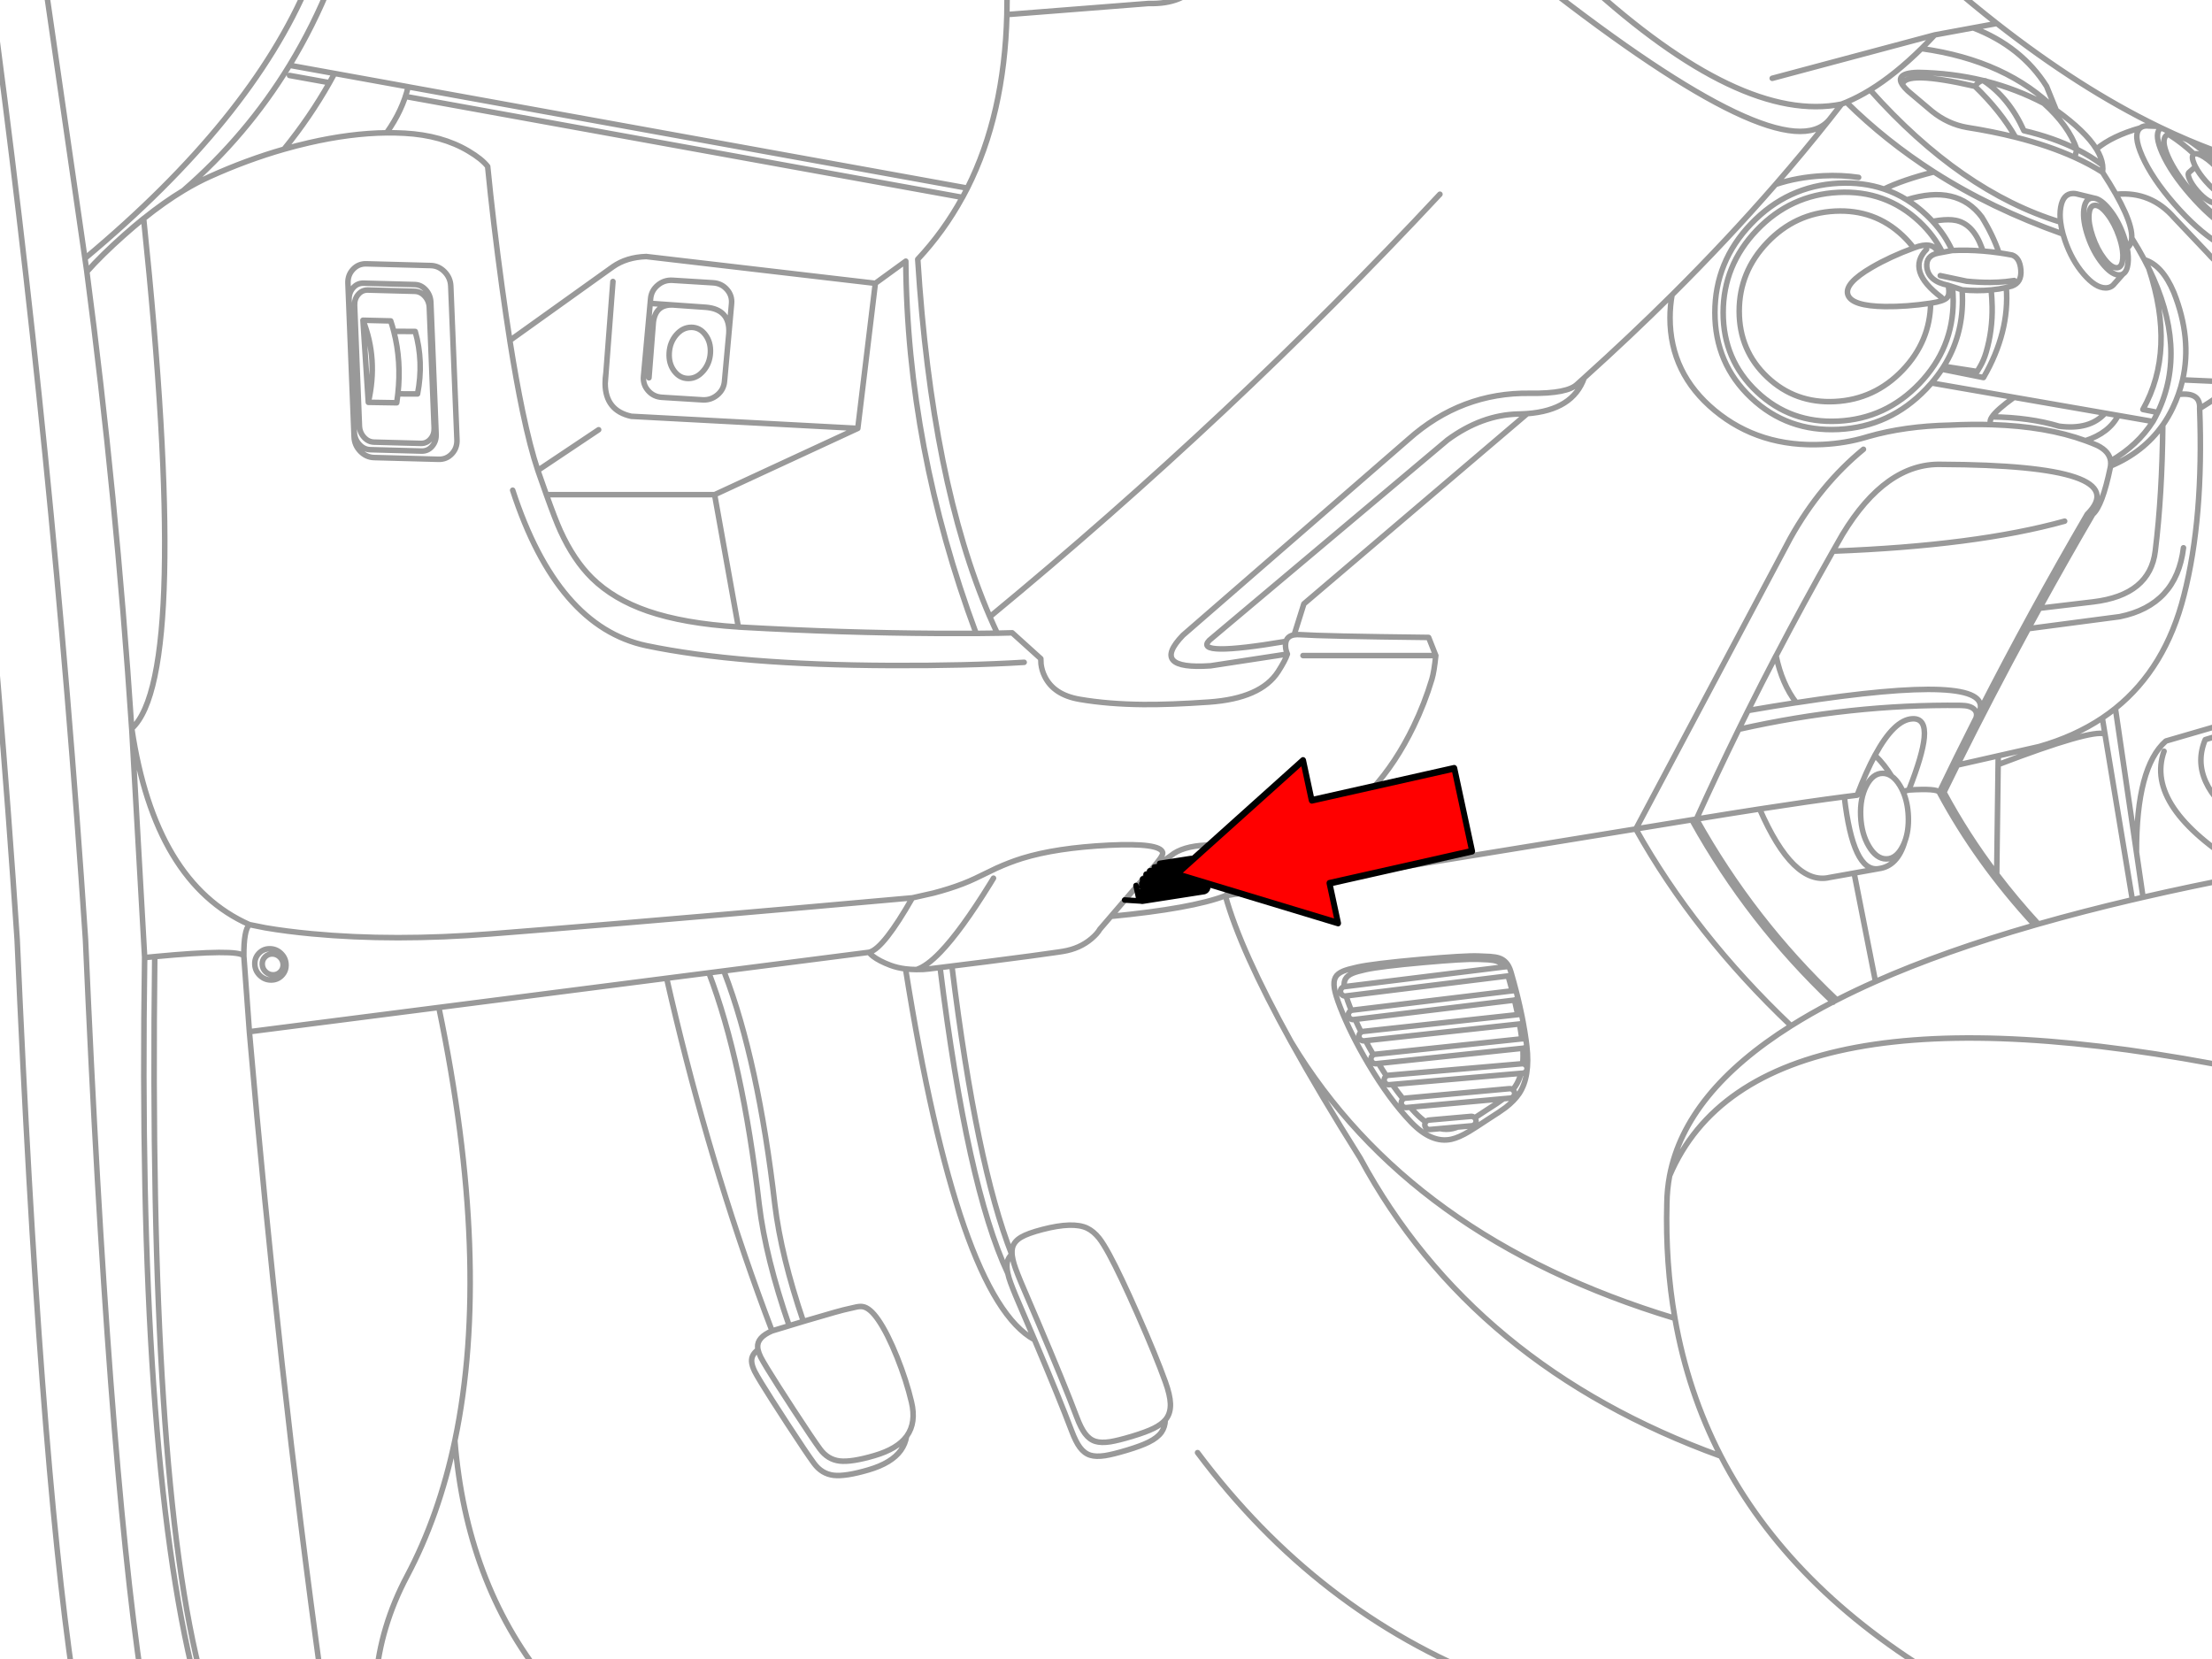 <svg xmlns="http://www.w3.org/2000/svg" xmlns:xlink="http://www.w3.org/1999/xlink" preserveAspectRatio="none" width="400" height="300" viewBox="0 0 400 300"><defs><path fill="#f00" d="M188.15-247.25v46h89.25v22.15l90.2-45.1-90.2-45.1v22.05h-89.25z" id="c"/><path id="a" stroke="#999" stroke-linejoin="round" stroke-linecap="round" d="M389.344 22.786q-14.128-6.871-29.061-18.561l-4.283.787q8.724 3.373 13.249 10.545l1.758 4.341q5.278 3.805 7.237 6.991 2.884-2.39 7.912-3.804l.033-.025.008-.008q.579-.438 1.529-.321l1.617.054zm0 0l.583.279q1.163.558 2.321 1.083 1.26.572 2.512 1.104 1.167.496 2.329.958 3.805 1.515 7.55 2.671m0 13.707q-1.088-.337-2.592-1.292-3.375-2.151-6.866-6.158-3.492-4.005-5.058-7.525-1.408-3.178-.504-4.279.099-.118.225-.212l.083-.058m14.712 22.49q-1.551.164-4.458-1.683-3.867-2.464-7.866-7.054-4.001-4.589-5.795-8.62-1.763-3.978-.362-5.112m8.604 2.167l.233.146q2.947 1.871 5.991 5.362 2.313 2.654 3.654 5.066m0 3.096q-.838-1.64-2.025-3.366l-.054.046q-.462.348-1.608-.317l-1.15 1.071-.108.129q-.362.275-1.308-.321-.948-.598-1.925-1.717-.975-1.118-1.408-2.104-.431-.987-.067-1.262l.021-.017 1.117-.983-.208-.433q-.625-1.412-.112-1.8l.075-.046q-2.193-2.028-4.346-3.396l-.312-.196q-.154.061-.283.158-1.116.843.246 3.912 1.365 3.069 4.408 6.562 3.044 3.492 5.987 5.366 1.92 1.219 3.062 1.283m-13.42-17.282q.422-.169 1.029-.062m3.629 3.654q.531-.282 1.792.521 1.353.859 2.75 2.462 1.399 1.605 2.025 3.016.594 1.334.171 1.754m-1.662-.271l-.258-.158q-1.354-.862-2.754-2.467-1.186-1.36-1.817-2.579m.967-3.871q2.12 1.768 4.283 4.25 1.928 2.213 3.266 4.279m-17.745 12.12q-1.026-1.927-2.271-3.904-.072 1.205-.842 1.8.312 1.57.154 2.821-.173 1.432-.892 1.858l-1.546 1.746q-.583.771-1.596.771-1.821 0-3.966-2.5-2.137-2.492-3.35-6.02-.211-.616-.375-1.2-12.969-4.603-23.282-11.212-5.635 1.443-9.02 3.091 2.153.726 4.108 1.937 9.082-2.843 13.549 3.125 1.994 3.213 3.1 6.454 1.173.168 2.367.396 1.392.477 1.575 2.683.184 2.27-1.617 2.908-.497.145-1.012.262.631 8.049-4.116 16.257l-7.5-1.5q-.843 1.275-1.879 2.479l14.887 2.587 16.436 2.858 2.362.412 6.279 1.092q.456-.809.85-1.633l-2.667-.533q5.983-10.623 1.067-25.465-.384-.781-.804-1.571zm0 0q3.251.97 5.329 5.929 3.287 8.293 1.575 15.757l9.845.437q.507-.409.996-.825m-22.782-33.11q6.231-.568 10.433 4.258l6.091 6.425q3.608 4.162 6.258 2.296m-22.199 63.259q10.258-2.092 11.516-12.433m-28.002 14.599l16.486-2.167m-16.486 2.167q-6.689 12.307-12.799 24.615l7.379-1.671 7.383-1.671q6.434-1.833 11.391-5.158 1.225-.821 2.358-1.733 9.067-7.289 12.374-20.39 3.58-13.932 2.833-33.715.204-3.035-3.846-2.542-.426 1.198-.987 2.375-.794 1.673-1.817 3.133-.112 12.603-1.358 22.732-.951 7.947-11.183 9.183l-9.712 1.154q-1.014 1.843-2.017 3.687zm27.844-44.906q-.305 1.334-.771 2.642m3.846 2.542q3.719-2.281 6.77-4.746m-14.345 5.446q5.492-11.546-1.6-25.998m16.941 100.09q-9.971-7.386-6.758-15.045l6.758-2.037m-14.191 4.129q-3.572 10.073 14.191 21.003m-22.974-28.736l3.804 25.969q-.025-15.411 5.312-20.078l13.857-4.029m-25.332-.129l.475 2.883 4.95 29.923 1.925-.45-1.187-8.12m1.187 8.12q8.565-1.972 17.982-3.783m-46.814-143.612q.324-.012.65.162l-.65-.162zm.65.162q5.372 1.386 10.27 3.95 1.144.596 2.262 1.258-8.929-8.99-24.34-11.137-4.754 4.689-9.27 7.458 16.398 18.384 34.377 23.861-.181-1.461.025-2.679.432-2.492 2.254-2.492.318 0 .646.075l.175.046 2.962.721q1.244.172 2.733 2.012 1.651 2.035 2.637 4.908.378 1.103.575 2.083m-25.957-30.227q4.636 3.069 7.333 9.045 5.38 1.26 9.545 3.35-1.468-4.258-5.958-8.283m5.958 8.283h.004q2.553 1.282 4.65 2.875-.175-1.383-1.112-2.908m-3.537.033l-.371 1.475q2.722 1.236 5.012 2.683.09-.626.008-1.283m-5.021-1.4q-4.701-2.136-10.691-3.646-4.073-1.026-8.745-1.762-3.455-.597-6.341-2.925l-4.341-3.666q-.657-.613-.992-1.117-.558-.843-.208-1.375.525-.792 3.033-.85 6.144.096 11.774 1.471-.755.023-1.508 1.037 4.64 4.472 7.329 9.187m-16.978-15.991q1.193-1.175 2.4-2.471l-29.332 7.833m29.332-7.833l6.933-1.279m-69.9-8.229q28.066 25.636 46.143 21.999.44-.166.883-.35 2.108-.886 4.271-2.212m-59.509-19.436q44.029 34.456 52.151 24.811 1.115-1.405 2.204-2.812m24.074-3.216q-12.711-2.94-13.091-.283m2.042 29.461q-4.232 1.558-7.558 3.496-5.033 2.925-4.316 4.958.708 2.025 6.675 2.117 3.896.05 8.258-.608l.067-.008q2.308-.35 2.908-1.008.467-.508.258-1.825l-.071-.392q-3.569-.718-3.854-3.283-.188-2.093 2.071-2.525l-.146-.3q-.992-1.883-4.166-.667l-.125.046zm0 0q-.875-1.176-2-2.237-5.061-4.776-12.216-4.412-7.153.366-12.212 5.658-5.061 5.29-5.062 12.403.001 7.115 5.062 11.891 5.059 4.774 12.212 4.408 7.155-.364 12.216-5.654 4.949-5.175 5.058-12.095m-4.308-18.657q1.839 1.141 3.504 2.712.606.572 1.158 1.171l1.187-.183q1.783-.217 2.958.008 3.15.6 4.733 4.941l.212.6q1.431.119 2.896.329m-12.183 23.486q-.463.536-.962 1.058-6.542 6.841-15.791 7.312-9.251.473-15.795-5.7-6.544-6.174-6.545-15.374.001-9.199 6.545-16.041 6.544-6.841 15.795-7.312 4.394-.224 8.179 1.054m10.799 31.981l-.346.542m3.704-12.503q-.001 6.587-3.358 11.962m3.291-13.795q.067.902.067 1.833m-.067-1.837v.004m-1.75-.575l1.75.571m-1.75-.571q.146 1.253.146 2.575.001 8.547-6.079 14.903-6.081 6.357-14.678 6.795-8.595.438-14.674-5.3-6.082-5.735-6.083-14.282.001-8.549 6.083-14.907 6.079-6.355 14.674-6.791 8.597-.44 14.678 5.296 2.641 2.492 4.133 5.516l1.762-.329q-1.307-2.847-3.533-5.266m2.808 11.541l.762.25m-4.658-6.741q-3.746 3.83 2.675 8.674m-.562-7.991l.746-.137m-.392 4.204l4.758 1.008q2.242.231 4.271.217 1.446-.009 2.783-.142.788-.079 1.537-.2m19.636-1.179q-.301.179-.7.179l-.221-.012q-1.26-.155-2.775-2.025-1.643-2.03-2.629-4.904-.985-2.873-.737-4.908.152-1.214.696-1.7.363-.329.904-.329l.254.017m-5.625 6.479q-.311-1.135-.437-2.15m10.558 2.592q.468 1.362.617 2.492.109.805.054 1.492-.101 1.309-.742 1.583-.169.071-.375.071-.986 0-2.25-1.654-1.261-1.649-2.062-3.983-.801-2.332-.675-3.983.112-1.388.829-1.608.135-.042.292-.042.987.001 2.246 1.65 1.266 1.651 2.067 3.983zm-28.332 9.624q2.806.251 5.25.017 1.426-.136 2.729-.437m-11.27 14.216l6.016.937.508-.85q.692-1.183 1.117-2.65 1.158-3.983 1.075-8.208-.031-1.54-.175-3.008m-26.123-33.881q7.085 6.998 15.803 12.587m3.283 14.178q2.714-.133 5.558.1m-6.508-48.514q4.546 3.937 9.02 7.441m7.687 105.539q4.669-8.48 9.612-16.961 1.725-1.483 3.166-8.424l.046-.267q.067-.475.012-.908-.214-1.749-2.392-2.825-1.039-.457-2.146-.858-7.082-2.581-16.857-2.891-3.609-.112-7.587.083-8.164.169-14.787 2.067l-.412.125q-3.65 1.086-7.725 1.292-11.433.577-19.52-6.116t-8.087-16.732q0-2.133.367-4.15-7.568 7.521-15.853 14.978-2.037 5.835-10.279 6.462l-40.314 34.331-1.758 5.595q.481-.082 1.108-.037 3.983.283 23.165.5l1.292 3.275q-.3 2.908-.708 4.283-1.317 4.383-3.308 8.499-6.366 13.183-17.107 18.774-7.834 4.078-15.732 5.9.283 4.627-1.117 5.891l74.066-12.053h.008l27.894-52.501q5.385-9.63 13.183-16.024m-6.162-59.476q-4.64 5.857-9.699 11.674 4.015-1.324 8.562-1.554 3.357-.169 6.425.287m-33.665 21.195q9.962-9.908 18.678-19.928m-60.575 1.775q-37.453 40.136-81.224 76.254.653 1.512 1.337 2.962 1.454-.028 2.692-.067l5.166 4.666.042.967q.142 1.175.658 2.217 1.625 3.35 6.3 4.15 5.141.883 11.474.942 4.9.042 11.858-.442 9.383-.65 12.499-5.5 1.317-2.05 1.667-3.166l-13.849 2.117q-11.035.761-5-5.508l40.673-35.34q9.55-8.514 21.999-8.333 6.766.09 8.508-1.667.626-.559 1.246-1.121m86.699 25.869q-16.004 4.443-41.814 5.416-5.341 9.437-10.266 18.874 1.057 5.113 3.65 8.47 35.399-5.449 33.11 1.475 9.058-17.739 19.395-35.477 8.831-8.864-26.34-9.008-10.018-.265-17.841 12.666-.859 1.5-1.708 3m32.677-27.761q-3.116 2.238-3.975 3.521 6.797.096 12.103 1.683 5.545.737 8.308-2.346m-20.411.662q-.66.987.017 1.408m16.857 2.891q4.262-1.389 5.9-4.55m-200.571-78.187q.083 2.981.012 5.841l25.598-2.008q6.355.183 9.212-3.833m-142.862 20.707l100.04 18.124q.453-.828.879-1.675l-100.919-18.282q-1.008 4.256-3.887 8.304 1.65-.017 3.237.071 6.741.367 11.541 3.225 2.408 1.425 3.458 2.775.975 9.974 2.6 21.849.702 5.105 1.404 9.554l18.611-13.312q2.465-1.719 6-1.833l41.347 4.833 5.5-4q.229 33.707 12.691 67.183 2.065-.015 3.816-.046m-5.4-80.32q6.68-13.274 7.133-31.315m-23.74 48.497l-3.166 26.182-25.84 11.966 4.283 23.878.758.046q17.899 1.008 35.073 1.108 3.911.023 7.083.004m56.172 3.721q-.408-.942-.325-1.858.021-.233.079-.433-16.746 2.832-13.853-.175l43.006-36.173q6.176-4.526 12.749-4.675.849-.012 1.642-.075m-43.543 41.097q.29-.968 1.471-1.171m1.592 3.737h23.974m-189.351-94.34q-6.527.075-14.037 1.804-2.231.511-4.466 1.15-6.691 1.908-13.424 4.95-2.316 1.045-4.725 2.496-3.502 2.112-7.2 5.083 8.572 82.223-2.142 92.032 4.142 27.816 21.232 35.381l2.866.575q3.8.65 8.416 1.083 14.807 1.392 32.381.008 21.363-1.677 54.122-4.558 10.367-.91 21.874-1.942l3.8-.858q2.941-.77 5.3-1.683 1.191-.461 2.233-.958 1.242-.592 3.816-1.842 2.35-1.067 4.641-1.783 6.158-1.908 15.707-2.375 9.266-.45 9.666 1.35.133.592-2.167 3.15l3.633-2.6q2.071-1.719 6.425-1.917l11.933-1q7.69-1.192-7.391 4.25m21.836 19.886q-.956.399-1.287 1.029m3.687-1.708q-1.662.363-2.4.679m12.795-1.95q-7.739.693-10.395 1.271m20.174-1.85q-2.24-.092-9.779.579m11.72-.492q-.17-.017-1.942-.087m3.475.354q-.578-.199-1.533-.267m2.875 1.287q-.521-.734-1.342-1.021m1.342 1.021l.517-.062q.151-.019.287.008-.598-1.143-1.708-1.529-.625-.217-1.658-.292-.183-.017-2.1-.092-2.425-.1-10.583.625-8.374.75-11.249 1.375-1.8.392-2.6.733-1.033.433-1.392 1.117-.392.725-.192 1.983.2 1.225 1.017 3.333 1.858 4.808 5.1 10.291 3.833 6.475 7.733 10.541 3.725 3.875 7.291 3.066 1.383-.317 3.208-1.417 1.075-.642 3.333-2.15 2.342-1.483 3.216-2.15 1.575-1.217 2.45-2.517 2.02-3.03 1.375-8.645l-.096.146q-.221.277-.571.317l-.046.004q.1 1.508-.029 2.791.271.016.492.2.27.23.3.583.031.35-.196.621-.229.27-.579.3l-.325.029q-.352 1.34-1.033 2.362-.2.297-.442.587l.021.017q.272.228.304.579.032.35-.196.621-.226.272-.575.304l-1.246.112-.133.104q-.808.616-2.971 1.987-1.222.817-2.071 1.358.206.211.233.512.032.35-.196.621-.227.272-.579.304l-2.533.225q-.472.177-.9.275-1.128.256-2.275.004l-1.833.162q-.35.031-.621-.196-.272-.228-.304-.579-.03-.329.171-.587-.932-.657-1.875-1.637-.471-.491-.942-1.021l-.675.062q-.353.031-.625-.196-.272-.228-.304-.579-.032-.35.196-.621l.154-.15q-.991-1.227-1.979-2.625l-.529.046q-.353.031-.625-.196-.27-.23-.3-.583-.031-.35.196-.621.094-.111.208-.183-.715-1.081-1.429-2.254l-.417.046q-.349.036-.625-.187-.277-.222-.317-.571-.036-.35.187-.625.109-.137.25-.217-.749-1.297-1.412-2.55l-.25.025q-.35.036-.625-.187-.277-.221-.317-.571-.036-.35.187-.625.094-.117.208-.192-.58-1.169-1.083-2.3l-.275.033q-.35.041-.629-.179-.278-.218-.321-.567-.043-.35.175-.629.15-.192.362-.275l-.304-.762q-.404-1.041-.646-1.85l-.054.008q-.349.045-.629-.171-.278-.219-.321-.571-.045-.35.171-.629.192-.244.487-.308-.062-.854.229-1.392m-.229 1.392l.083-.012 28.823-3.562m-26.923 9.474l28.648-3.466.112-.021q.273-.071.454-.304l.121-.204-.242-.971-.025-.021q-.279-.22-.629-.179l-.092.012-28.832 3.487-.204.05m31.656 6.362l-.042-.354-.079-.6-.104-.096q-.276-.224-.625-.187l-.037.004-26.469 2.787q-.176.02-.321.1m-1.412-2.55l27.786-3.021.054-.004q.349-.04.571-.317l.017-.025q-.114-.612-.242-1.237-.239-.151-.529-.121l-.192.021-27.898 3.029q-.202.023-.362.125m-2.721-6.529l29.248-3.612.037-.004q.352-.043.571-.321l.004-.004-.129-.437q-.15-.508-.367-.921m2.337 8.774q-.324-1.585-.729-3.241m.008 3.141q-.263-1.29-.583-2.633m1.467 11.491l-.133.004-24.082 2.083q-.206.018-.371.117m25.207-6.416q-.221-1.609-.542-3.308m-.225 3.029q-.175-1.309-.417-2.683m-.571-5.795q-.399-1.569-.871-3.204m.125 3.016q-.342-1.319-.737-2.687m-23.399 15.795l26.044-2.741m-110.156-27.153q-5.142 9.012-7.675 9.791l-.158.042.15.192q.217.25.567.525 1.117.858 3.116 1.617 1.247.473 2.766.662.917.111 1.933.121h.025q1.837-.564 4.333-3.158 3.74-3.887 8.962-12.333l.612-1m171.485 144.733q-27.87-16.505-40.206-40.418-44.837-16.24-65.1-53.801-7.278-11.579-12.474-20.982-9.155-16.558-11.858-26.365-6.038 2.314-20.657 3.725l-1.992 2.317q-.45.8-1.508 1.7-2.125 1.808-5.158 2.3l-.8.125q-3.484.527-13.108 1.758l-8.262 1.033q4.879 39.564 12.22 55.18-.277-1.278-.075-2.1.177-.735.779-1.317-6.374-16.213-10.758-51.764m35.835-17.582l-7.175 8.349m-4.3 56.263q-2.525-1.192-8.041.242-2.642.683-3.858 1.4-1.292.767-1.567 1.908-.119.482-.071 1.121l.029.308q.086.684.342 1.529.433 1.417 1.792 4.566 1.325 3.075 2.496 5.833 4.745 11.166 7.004 17.166.75 2 1.5 3 .792 1.067 1.867 1.408 1.042.325 2.683.075 1.392-.217 3.95-.983 2.567-.775 3.916-1.45 1.366-.676 2.083-1.508l.225-.292q.742-1.067.692-2.642-.058-1.558-.917-3.941-1.683-4.683-4.941-12.066-3.2-7.258-5.141-10.849-1.092-2.017-1.85-2.991-1.008-1.267-2.192-1.833zm-13.537 4.671l-.067.062.096.246m-.8 3.171q.088.406.225.858.433 1.417 1.792 4.566 1.503 3.49 2.812 6.575 4.504 10.624 6.687 16.424.75 2 1.5 3 .792 1.067 1.867 1.408 1.042.325 2.683.075 1.392-.217 3.95-.983 2.567-.775 3.916-1.45 1.6-.792 2.308-1.8.637-.917.692-2.208m62.696-59.601q-.264-.209-.604-.179l-18.749 1.708q-.239.022-.421.154m12.908 3.4l-.071-.067q-.271-.227-.621-.196l-7.541.667q-.352.032-.579.304l-.025.033m-2.816-2.658l16.828-1.533m-11.424 5.391l3.175-.279m-11.812-7.687l23.228-2.008m78.766-55.634q-1.223 2.458-2.421 4.916 4.094 7.647 9.524 14.803l.254-19.803.021-1.587m-.021 1.587q16.829-6.416 19.27-5.533m-23.29-2.8l.696-1.371m-.696 1.371l-.312.612q-3.222 6.359-6.279 12.72h.833m-26.657-16.178q-4.097.629-8.699 1.425-.844 1.694-1.675 3.387 20.274-4.558 40.114-4.316 1.658.017 2.375.7.675.642.3 1.65m-42.789 1.967q-3.974 8.1-7.641 16.199 6.132-1.003 11.408-1.817 8.846-1.367 15.282-2.204 1.2-.156 2.317-.292 1.63-4.261 3.221-7.208 3.471-6.419 6.762-6.579 2.442-.117 2.125 3.408-.283 3.1-2.775 9.445 5.123-.316 5.5.412 6.777 12.657 17.216 23.965l.658-.187q-4.033-4.387-7.516-8.974m-21.969-21.49q1.767 1.743 3.004 3.787.816.565 1.517 1.733.291.487.525 1.017l1.067-.258v-.004m-11.649 1.225q1.57 13.698 6.183 12.974 3.442-.436 4.741-4.929-.177.467-.4.9-1.162 2.267-2.946 2.267-1.783 0-3.137-2.267-1.355-2.258-1.492-5.458t1.025-5.466q1.162-2.258 2.946-2.258.86 0 1.621.525m-23.824 5.916q6.059 13.904 12.641 12.349l4.408-.787 4.416-.792m4.4-13.937q.859 1.938.967 4.45.111 2.586-.625 4.558m23.44 15.107q-16.394 4.716-28.74 10.187-3.668 1.628-6.979 3.321l-.717.371.05.046m3.787-23.311l3.858 19.574m-43.26-27.54q10.625 19.014 28.027 35.531 3.495-2.201 7.537-4.3-15.147-14.379-25.286-32.594m-10.27 1.362l10.937-1.779q10.156 18.245 25.336 32.64m-98.49 7.558q21.303 35.407 69.275 49.905-1.734-9.899-1.454-20.757.033-2.532.496-4.983 2.848-15.041 21.919-27.053m-7.766-56.897q2.467-4.948 5.05-9.895m-203.183-63.588l4.137.292 5.95.417q4.331.372 4.121 4.625l.479-5.291q.133-1.458-.842-2.558-.975-1.101-2.483-1.196l-7.316-.454q-1.508-.093-2.671.875-1.163.969-1.296 2.429l-.079.862zm0 0l-1.204 13.199q-.131 1.46.846 2.562.973 1.101 2.479 1.196l7.316.454q1.51.093 2.675-.875 1.163-.969 1.296-2.429l.8-8.774m-4.241.342q1.012 1.358.9 3.266-.112 1.908-1.283 3.258-1.163 1.358-2.704 1.358-1.542 0-2.554-1.358-1.004-1.35-.892-3.258.112-1.908 1.275-3.266 1.171-1.35 2.712-1.35 1.542 0 2.546 1.35zm-10.187 7.758l.792-10.058q.42-3.233 3.566-3.083m-61.742-58.255q-3.174 7.932-7.483 14.999l8.129 1.471 13.274 2.404m-10.858 35.49l1.108 27.702q.061 1.503 1.121 2.596 1.06 1.091 2.496 1.129l11.624.312q1.434.04 2.408-.996.974-1.038.912-2.542l-1.112-27.702q-.058-1.503-1.117-2.596-1.06-1.091-2.496-1.129l-11.624-.312q-1.434-.038-2.408 1-.974 1.036-.912 2.537zm.912.817q-.77.895-.717 2.187l.954 23.807q.051 1.292.896 2.229.846.936 1.987.967l9.245.25q1.141.031 1.912-.862.772-.895.721-2.187l-.954-23.807q-.053-1.292-.9-2.229-.844-.936-1.983-.967l-9.245-.25q-1.143-.031-1.917.862zm.946 1.167q-.705.816-.658 1.996l.871 21.745q.048 1.178.821 2.033.773.855 1.817.883l8.441.229q1.041.026 1.746-.792.705-.814.658-1.992l-.871-21.745q-.048-1.178-.821-2.033-.773-.855-1.817-.883l-8.441-.229q-1.041-.028-1.746.787zm.85 4.666q2.769 6.977.967 14.807l5.125.083q.125-.809.212-1.608.65-5.912-.742-11.283-.244-.95-.554-1.883l-5.008-.121v.004zm0 0l.967 14.807m4.596-12.808l3.871.021q1.551 5.491.417 11.27l-3.546-.008m37.406-1.883l.15-1.958q-.154 1.047-.15 1.958zm0 0q.034 4.919 4.729 5.933l40.856 2.175m-46.764.25l-10.97 7.333.104.308q.777 2.249 1.433 4.075h30.356m-36.952-27.836q1.144 7.236 2.292 12.737 1.38 6.61 2.766 10.716m1.537 4.383q1.648 4.596 2.525 6.516 2.408 5.291 5.7 8.533 3.908 3.841 10.083 5.966 6.508 2.239 16.332 2.862m-40.718-24.678q8.032 24.659 24.144 28.057 16.591 3.466 44.031 3.575 13.724.058 24.132-.575m-74.212-68.729l-1.254 16.441m-58.101-40.323q4.689-5.779 8.199-11.995l-7.212-1.304m3.471-16.832q-10.358 24.764-40.393 49.851l.346 2.396q2.642-2.983 6.733-6.616 1.776-1.58 3.508-2.971m7.2-5.083q11.4-9.896 19.136-22.578m-36.923 34.852l-7.216-49.851m15.662 134.692l2.333 41.339 1.825-.179q15.124-1.434 16.074-.112-.023-4.665 1-5.666m3.671 4.366q1.167 0 2.029.825.861.825.912 1.992.051 1.167-.737 1.992t-1.954.825q-1.167 0-2.029-.825-.861-.825-.912-1.992-.051-1.167.737-1.992t1.954-.825zm.45.933q.781.001 1.358.554.577.552.612 1.333.033.781-.496 1.333-.528.551-1.308.55-.781.001-1.358-.55-.575-.552-.608-1.333-.035-.781.492-1.333.528-.553 1.308-.554zm8.866 131.059q-7.669-55.489-12.987-117.026l-1-13.666m76.304 4.016q.82 3.62 1.683 7.195 7.174 29.723 17.341 56.451l3.091-.933q-4.238-12.227-5.408-21.824-3.002-25.949-9.087-41.864l-7.62.975zm0 0l-41.114 5.271q9.604 46.312 2.891 78.183v.004q2.048 25.562 16.212 43.218m71.362-128.609l-1.996.25q-.941.132-2.275.117m-8.558-3.116l-28.902 3.708m11.403 64.621q-2.692 1.15-2.6 2.916.01.224.062.475.127.588.487 1.333.325.642 1.217 2.108 1.542 2.525 4.741 7.433 3.441 5.275 4.758 7.066 1.392 1.9 3.566 2.15 2.125.233 6.266-.983 4.12-1.206 5.783-3.471l.05-.071q1.717-2.408.833-6.125-.917-3.883-2.592-8.066-1.733-4.333-3.408-6.766-1.492-2.167-2.791-2.375-.492-.083-1.2.067-.85.217-1.342.308-1.225.225-7.65 2.133l-.525.158-2.567.775m-5.629 4.325q-1.208.914-1.146 2.108.033.742.55 1.808.325.642 1.217 2.108 1.542 2.525 4.741 7.433 3.441 5.275 4.758 7.066 1.392 1.9 3.566 2.15 2.125.233 6.266-.983 4.183-1.225 5.833-3.541.796-1.116 1.033-2.512m-32.852-83.649q6.085 15.915 9.087 41.864 1.133 9.292 5.141 21.049m-65.796-56.667l-34.19 4.379m-29.332-137.158q5.297 40.153 8.1 82.445m-28.282-52.634q4.55 44.706 7.608 90.715 4.049 92.673 10.116 133.659m-15.149-306.431q11.464 83.961 17.366 172.773 4.049 92.673 10.116 133.659m33.915-288.295q.469-.829.917-1.667m21.707 246.743q-2.845 13.511-8.624 24.428-4.85 9.159-5.633 18.791m148.299-41.064q21.508 28.767 53.088 41.064m33.06-65.296q2.33 13.306 8.299 24.878m-136.883-227.182q-3.337 6.117-8.062 11.174 2.516 40.226 13.003 64.509m-15.203 63.554q9.464 59.468 23.278 66.933m-160.603-68.971q-1.312 88.932 9.045 130.4m-7.22-130.58q-1.141 94.462 8.537 130.58m344.433-220.012q4.889-2.823 7.641-7.141m-7.654 8.05q5.998-2.516 9.429-7.416m-88.999 135.483q15.612-36.735 103.415-19.174m-19.907-30.631q-8.956 2.104-16.957 4.387m16.849-123.805q.209-3.442-5.275-11.874" fill="none"/><path id="b" stroke="#000" stroke-linejoin="round" stroke-linecap="round" d="M206.625 158.925v.825h-.15v.575h.15v.8l-.275.05v1.25l.8-.1.075-.025v-1.25l-.25.05v-.825l1.2-.2v.3q-.002.264-.025.525h-.025l-.225.05v1.25l.8-.125.05-.025.025-1.225-.275.025v-.825l1.175-.2v.825l-.025.025-.225.025v1.25l.875-.125v-1.25l-.275.05v-.825l1.2-.2v.825h-.05l-.225.05v1.25l.65-.125.225-.025v-1.225l-.25.025h-.025v-.025l.025-.6v-.2l1.175-.175v.825l-.25.05v1.25l.85-.15v-1.25l-.25.025h-.025l.025-.6v-.2l1.175-.175v.825h-.15l-.1.025v1.25l.85-.15.025-.475-.025-.775h-.025l-.225.05v-.825l1.175-.175v.825l-.25.05-.025 1.225.9-.15v-1.25l-.05.025-.225.025v-.825l1.175-.15v.825l-.25.025v1.25l.875-.15v-1.25l-.25.05h-.025l.025-.8.125-.025v-.575l-.125.025v-.825l.25-.075v-1.25l-.875.15v1.25l.25-.025v.825l-1.175.15v-.8l.175-.05h.1v-1.25l-.875.15v1.25l.275-.05-.025.825-1.175.175v-.825l.275-.05v-1.25l-.875.15v1.25l.25-.025v.825l-1.175.15v-.8l.275-.05v-1.25l-.875.15-.025 1.25.275-.05v.825l-1.175.175v-.825l.25-.025v-1.25l-.875.15v1.225l.275-.05v.825l-1.2.175v-.8l.275-.05v-1.225l-.875.1v1.25l.275-.025v.8l-1.2.2v-.825l.275-.025v-1.25l-.875.125v1.225h.275v.8l-1.2.175v-.8l.275-.05v-.75m5.85 2.05v-.6m1.75.325l-.225.025m-.6.125h-.025v1.25h.025m-8.6-1.125l.55 2.55.025.075.125.1.075.05.025.025h.025l.3.05 11.225-1.75.1-.05q.166-.053.275-.175.183-.168.225-.425l.775-3.875.05-.15q.04-.236-.025-.45-.069-.254-.25-.45l-.2-.175-.075-.05-.1-.05h-.725l-9.075 1.425m9.775-1.425l-.45-.05-.25.05-2.475-.125-5.65.875m8 3.3v-.8m-8.925 2.2v-.025l-.275.05m3.325-.5v-.025l-.25.05-.025-.025m.95-.1h-.025v1.25h.025m-.925-1.125v-.625m-1.275.825l-.275.025m.925 1.125v.025l.65-.15m-2.175-.25l-.025.6h.025m-2.275.375l.1-.025h-.025m.025 0l-.025-.625m-1.025 1.225h-.025l-.05-.05m-2.75-.1l2.85.175m7.125-1.6l.025.025-.025-.475m1.525.225h.025v-.475m-1.55.725h.025m-5.2-.975l-.05.525" fill="none"/><path id="d" stroke="#000" stroke-width="3" stroke-linejoin="round" stroke-linecap="round" d="M-.006 18.385h74.298v-18.382l75.11 37.555-75.11 37.576v-18.444h-74.298v-38.304z" fill="none"/></defs><use xlink:href="#a" transform="matrix(1.002 0 0 1.002 .096 .009)"/><use xlink:href="#b"/><g transform="matrix(-.289 .065 -.07 -.326 303.288 61.096)"><use xlink:href="#c"/><use xlink:href="#d" transform="matrix(1.201 0 0 1.201 188.2 -269.3)"/></g></svg>